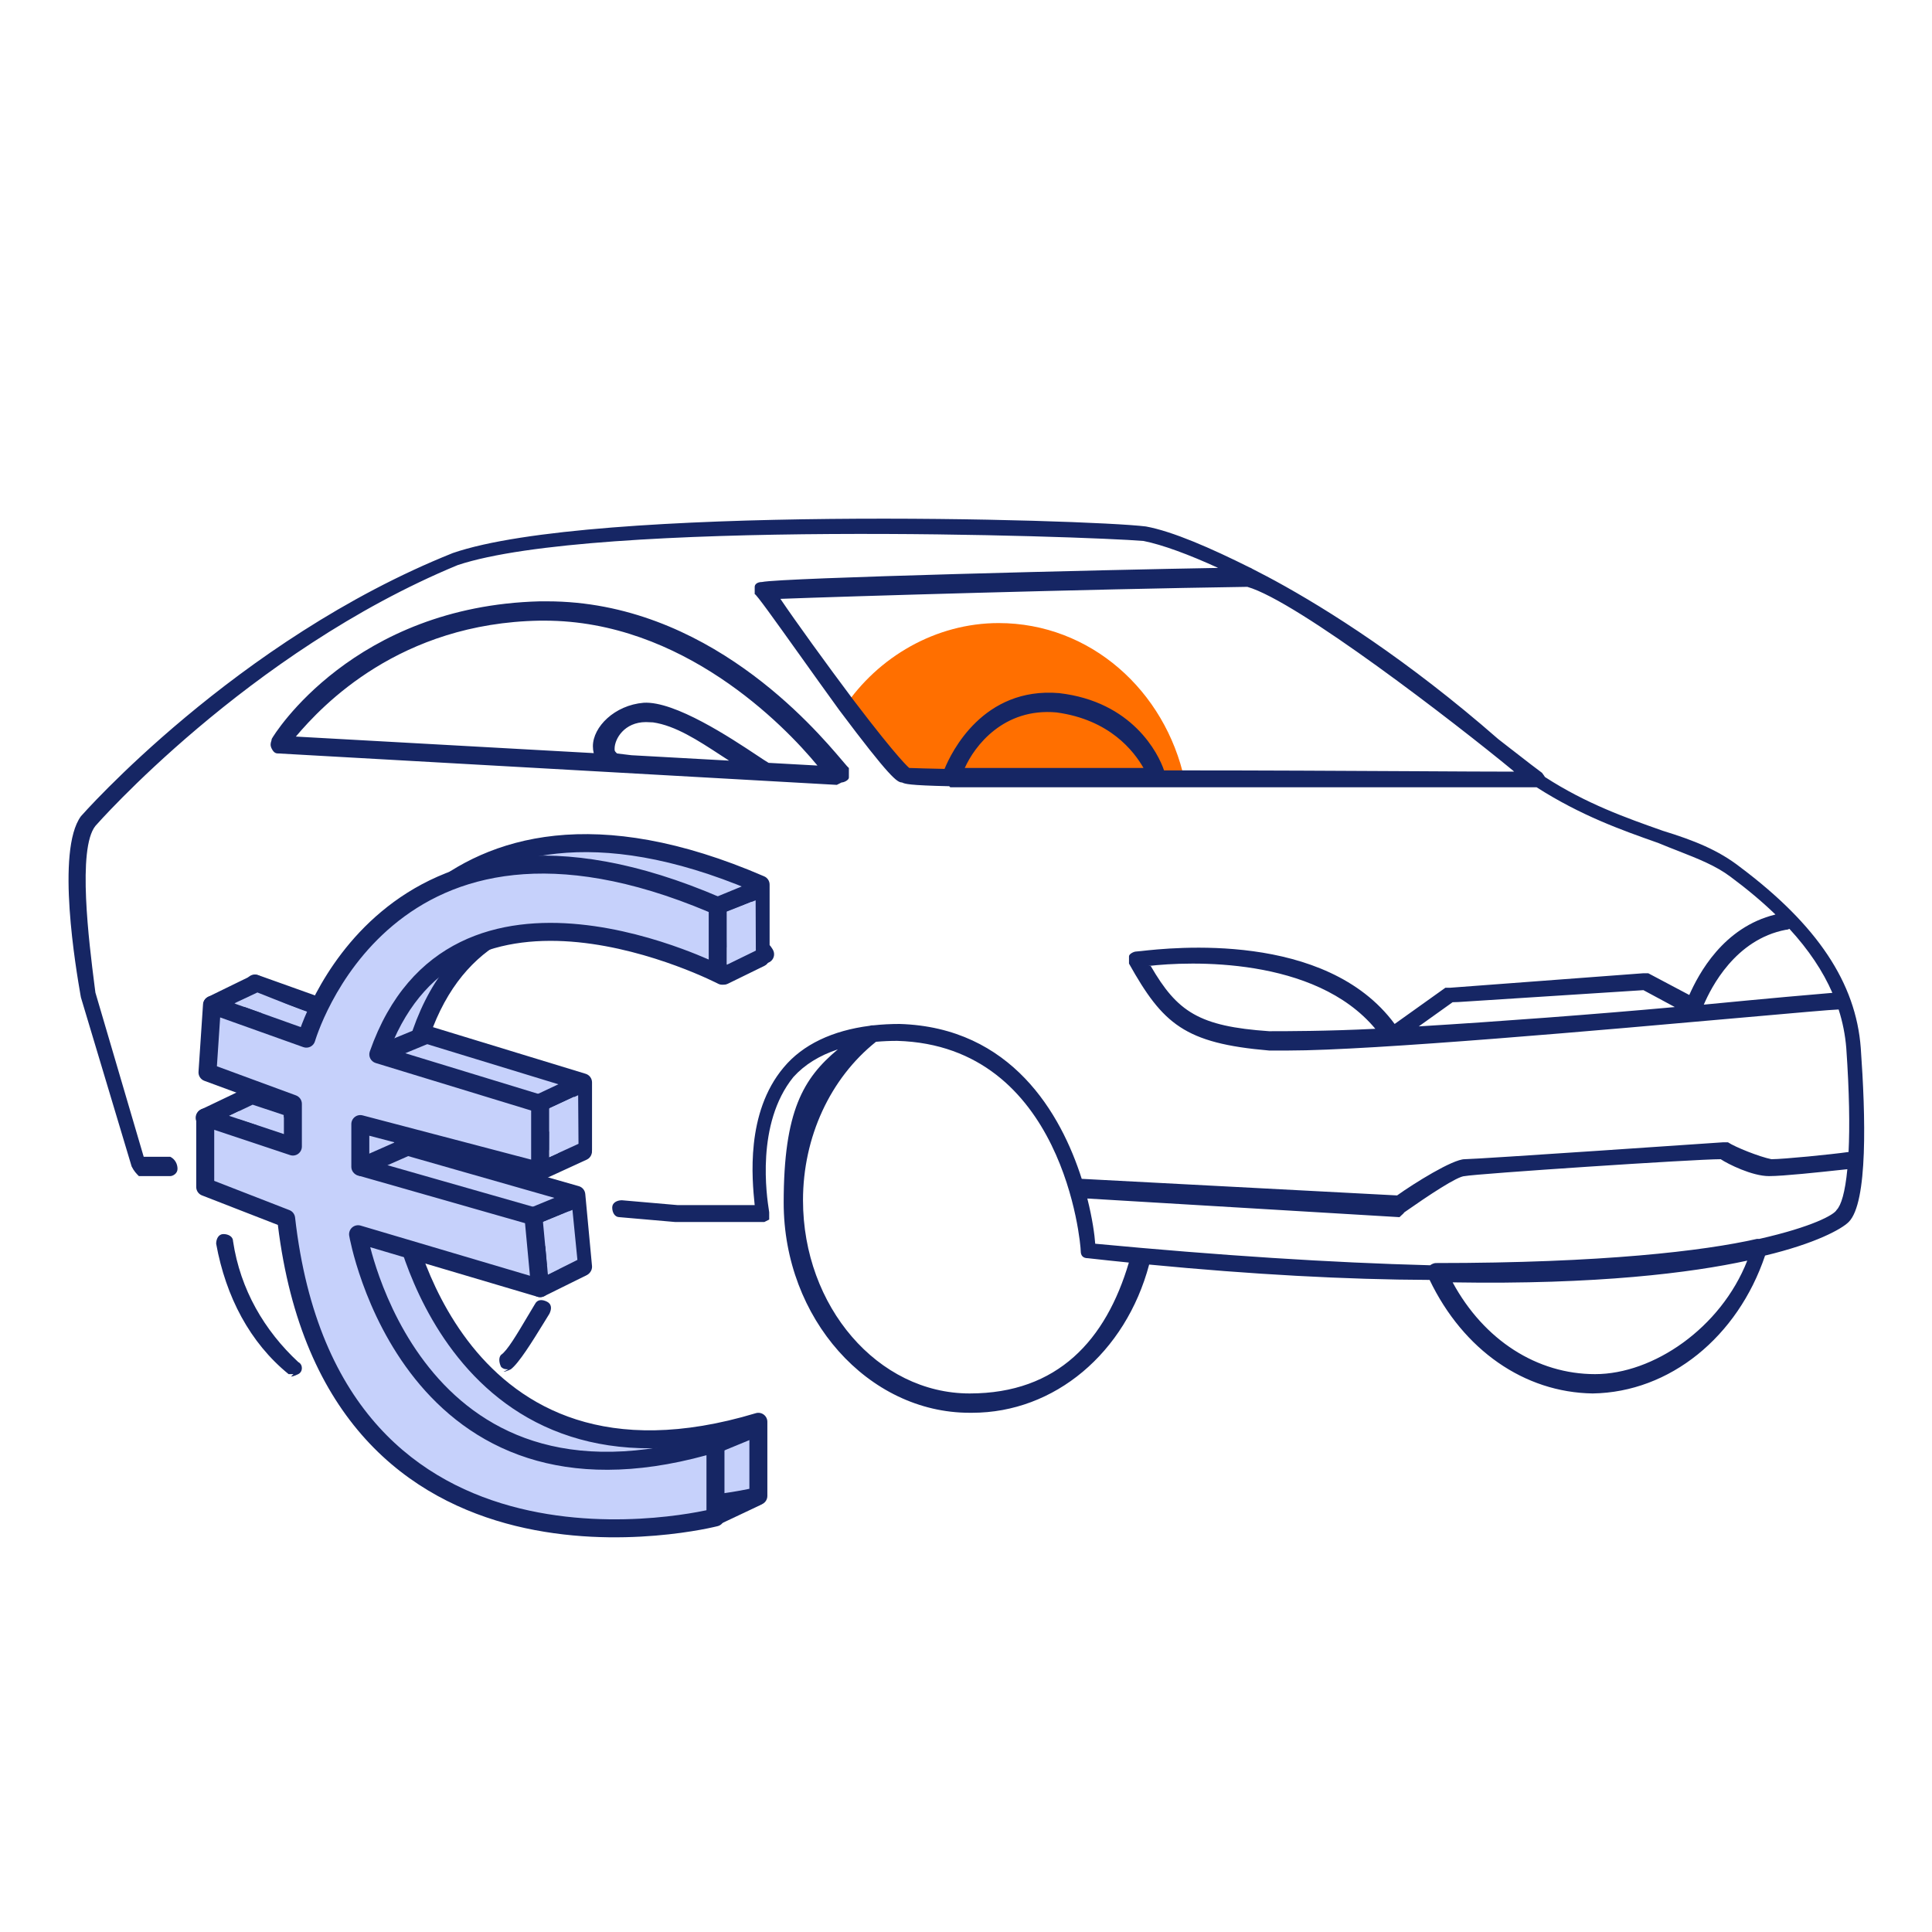 <svg width="60" height="60" viewBox="0 0 60 60" fill="none" xmlns="http://www.w3.org/2000/svg">
<g id="Cr&#195;&#169;dit Auto">
<path id="Vector" d="M36.788 24.225C32.438 24.225 28.388 24.225 28.088 24.15C27.863 24.075 27.038 23.1 26.213 21.975C27.263 20.4 29.063 19.35 31.013 19.35C33.863 19.35 36.188 21.45 36.788 24.225Z" fill="#FF6F00"/>
<path id="Union" fill-rule="evenodd" clip-rule="evenodd" d="M44.398 39.749C41.812 39.739 38.882 39.58 35.688 39.272C34.958 42.015 32.752 43.875 30.188 43.875H30.113C26.963 43.875 24.338 40.95 24.338 37.35C24.338 34.501 24.948 33.484 26.021 32.589C25.454 32.776 24.986 33.063 24.638 33.45C23.465 34.899 23.815 37.172 23.879 37.586C23.884 37.622 23.888 37.644 23.888 37.65V37.875L23.738 37.95H20.963L19.238 37.8C19.088 37.8 19.013 37.65 19.013 37.5C19.013 37.35 19.163 37.275 19.313 37.275L21.038 37.425H23.438L23.435 37.401C23.358 36.63 23.15 34.56 24.338 33.15C24.933 32.435 25.861 32.004 27.007 31.857C27.05 31.843 27.092 31.84 27.132 31.842C27.39 31.814 27.659 31.8 27.938 31.8C31.413 31.904 32.951 34.59 33.594 36.61L43.388 37.125C43.913 36.75 45.113 36 45.488 36C45.863 36 53.513 35.475 53.513 35.475H53.663C53.888 35.625 54.638 35.925 55.013 36C55.387 36 56.881 35.851 57.409 35.776C57.448 34.987 57.434 33.925 57.338 32.55C57.305 32.144 57.227 31.744 57.1 31.35C56.89 31.355 55.719 31.459 54.067 31.606L54.067 31.606L54.067 31.606L54.067 31.606C49.889 31.978 42.63 32.625 40.013 32.625H39.413C36.788 32.4 36.112 31.8 35.062 29.925V29.7C35.062 29.625 35.212 29.55 35.288 29.55C35.305 29.55 35.356 29.544 35.435 29.536L35.435 29.536C36.357 29.433 41.171 28.898 43.312 31.8L44.888 30.675H45.038L51.038 30.225H51.188L52.462 30.9C52.748 30.257 53.51 28.798 55.138 28.401C54.731 28.008 54.265 27.616 53.738 27.225C53.283 26.884 52.743 26.673 52.118 26.427C51.916 26.349 51.706 26.266 51.488 26.175L51.461 26.166L51.461 26.166C50.364 25.779 49.102 25.333 47.721 24.45H36.938H34.312H34.163L33.833 24.45H29.512L29.48 24.417C28.216 24.389 28.101 24.344 28.012 24.3C27.863 24.3 27.637 24.15 26.062 22.05C25.637 21.464 25.192 20.841 24.792 20.28L24.791 20.28L24.791 20.279L24.791 20.279L24.791 20.279L24.791 20.279C24.064 19.261 23.486 18.45 23.438 18.45V18.225C23.438 18.15 23.512 18.075 23.663 18.075C24.257 17.943 34.4 17.694 37.831 17.637C36.923 17.221 36.102 16.918 35.513 16.8C33.713 16.65 18.488 16.125 14.213 17.55C7.688 20.25 2.963 25.65 2.963 25.65C2.396 26.359 2.766 29.277 2.935 30.609L2.963 30.825L4.463 35.925H5.288C5.438 36 5.513 36.15 5.513 36.3C5.513 36.45 5.363 36.525 5.288 36.525H4.313C4.238 36.45 4.163 36.375 4.088 36.225L2.513 30.975L2.497 30.886C2.369 30.142 1.727 26.421 2.513 25.35C2.513 25.35 7.313 19.875 14.063 17.175C18.413 15.675 33.788 16.125 35.588 16.35C36.413 16.5 37.612 17.025 38.812 17.625H38.812C38.812 17.625 38.834 17.627 38.897 17.668C39.039 17.739 39.191 17.818 39.352 17.904C39.434 17.946 39.517 17.991 39.604 18.039C41.225 18.924 43.712 20.49 46.528 22.952C46.679 23.069 46.821 23.18 46.952 23.282L46.953 23.282C47.41 23.638 47.742 23.895 47.888 24C47.929 24.055 47.96 24.097 47.98 24.131C49.259 24.961 50.516 25.404 51.61 25.79L51.638 25.8C52.613 26.1 53.363 26.4 54.038 26.925C56.438 28.725 57.638 30.525 57.788 32.55C57.938 34.65 58.013 37.35 57.413 37.95C57.189 38.174 56.373 38.62 54.816 38.993C53.967 41.514 51.861 43.239 49.462 43.275C47.342 43.244 45.444 41.929 44.398 39.749ZM44.415 39.294C41.328 39.213 37.884 38.99 34.013 38.625C33.995 38.36 33.927 37.849 33.768 37.221L43.463 37.8L43.532 37.734C43.588 37.688 43.613 37.65 43.613 37.65C44.363 37.125 45.263 36.525 45.488 36.525C45.863 36.45 52.613 36 53.438 36C53.663 36.15 54.413 36.525 54.938 36.525C55.381 36.525 56.52 36.402 57.115 36.338L57.116 36.338C57.156 36.334 57.193 36.33 57.228 36.326C57.283 36.32 57.332 36.315 57.371 36.311C57.302 37.031 57.178 37.435 57.038 37.575C56.963 37.725 56.288 38.1 54.638 38.475C54.636 38.475 54.635 38.476 54.633 38.476C54.606 38.475 54.582 38.475 54.563 38.475C52.913 38.85 49.763 39.225 44.588 39.225C44.541 39.225 44.465 39.254 44.415 39.294ZM49.462 43.275C49.437 43.275 49.413 43.275 49.388 43.275H49.538C49.512 43.275 49.487 43.275 49.462 43.275ZM33.788 39.075C34.215 39.123 34.639 39.168 35.058 39.21C34.348 41.608 32.855 43.275 30.113 43.275C27.263 43.275 24.938 40.575 24.938 37.275C24.938 35.311 25.784 33.488 27.204 32.354C27.415 32.335 27.635 32.325 27.863 32.325C33.038 32.475 33.563 38.625 33.563 38.85C33.563 39 33.638 39.075 33.788 39.075ZM55.57 28.844C56.171 29.498 56.612 30.159 56.906 30.834C56.453 30.87 54.903 31.007 52.913 31.2C53.138 30.675 53.888 29.175 55.462 28.875C55.504 28.875 55.54 28.864 55.57 28.844ZM43.853 23.95C45.211 23.958 46.338 23.964 47.023 23.964L46.978 23.923C45.208 22.466 40.297 18.671 38.737 18.225C33.679 18.299 26.26 18.521 24.236 18.598C24.706 19.294 25.644 20.592 26.512 21.75C27.938 23.625 28.238 23.85 28.238 23.85C28.256 23.85 28.291 23.851 28.35 23.853L28.35 23.853L28.351 23.853C28.491 23.858 28.775 23.868 29.334 23.879C29.548 23.356 30.534 21.329 32.888 21.525C35.17 21.786 35.978 23.407 36.15 23.925L36.788 23.925C39.184 23.925 41.785 23.939 43.852 23.95H43.852L43.852 23.95L43.852 23.95H43.852H43.852L43.853 23.95ZM25.988 24.375L8.663 23.4C8.588 23.4 8.513 23.4 8.438 23.25C8.385 23.145 8.406 23.077 8.423 23.02C8.431 22.995 8.438 22.973 8.438 22.95C8.513 22.8 10.988 18.825 16.762 18.675H16.988C21.958 18.675 25.288 22.598 26.152 23.615C26.265 23.749 26.336 23.832 26.363 23.85V24.15C26.363 24.225 26.212 24.3 26.137 24.3L25.988 24.375ZM9.188 22.875L18.439 23.389C18.422 23.322 18.413 23.25 18.413 23.175C18.413 22.575 19.087 21.9 19.988 21.825C20.957 21.764 22.711 22.928 23.506 23.456L23.506 23.456L23.506 23.456C23.678 23.57 23.805 23.655 23.87 23.691L25.387 23.775C24.337 22.5 21.188 19.275 16.913 19.275H16.762C12.412 19.35 10.012 21.9 9.188 22.875ZM19.61 23.454L22.642 23.622C22.553 23.566 22.465 23.508 22.377 23.45C21.679 22.994 20.977 22.535 20.28 22.434L20.062 22.425C19.387 22.425 19.087 22.95 19.087 23.25C19.087 23.282 19.087 23.3 19.093 23.317C19.101 23.338 19.119 23.357 19.163 23.4C19.306 23.419 19.456 23.437 19.61 23.454ZM29.962 23.85H35.513C35.212 23.325 34.462 22.35 32.812 22.125C31.163 21.975 30.262 23.175 29.962 23.85ZM35.737 30C36.562 31.425 37.237 31.875 39.413 32.025C39.938 32.025 41.212 32.025 42.712 31.95C40.837 29.7 36.938 29.85 35.663 30H35.737ZM45.112 31.125L44.062 31.875C46.538 31.725 49.538 31.5 52.013 31.275L51.038 30.75L45.293 31.119L45.112 31.125ZM15.787 42.525C15.713 42.525 15.637 42.525 15.562 42.45C15.488 42.3 15.488 42.15 15.562 42.075C15.752 41.949 16.047 41.451 16.404 40.849L16.404 40.849C16.472 40.736 16.541 40.619 16.613 40.5C16.688 40.35 16.837 40.35 16.988 40.425C17.137 40.5 17.137 40.65 17.062 40.8C17.005 40.892 16.943 40.992 16.88 41.096C16.531 41.662 16.116 42.335 15.863 42.525C15.863 42.525 15.713 42.6 15.637 42.6L15.787 42.525ZM8.963 42.675H9.113L9.038 42.75C9.113 42.75 9.263 42.675 9.263 42.675C9.413 42.6 9.413 42.375 9.263 42.3C8.213 41.325 7.463 40.05 7.238 38.55C7.238 38.4 7.088 38.325 6.938 38.325C6.788 38.325 6.713 38.475 6.713 38.625C7.013 40.275 7.763 41.7 8.963 42.675ZM49.538 42.675C47.738 42.675 46.088 41.625 45.113 39.825C49.613 39.9 52.538 39.525 54.263 39.15C53.438 41.25 51.338 42.675 49.538 42.675Z" fill="#162664"/>
<path id="Vector_2" d="M23.476 27.65V29.674C23.546 29.674 23.615 29.814 23.615 29.814C23.615 29.814 15.309 25.486 12.935 32.257L17.961 33.793V35.887L12.377 34.421V35.747L17.752 37.283L17.961 39.517L12.307 37.841C12.307 37.841 13.912 47.195 23.406 44.333V46.637C23.406 46.637 11.469 49.708 10.073 37.353L7.56 36.375V34.211L10.283 35.119V33.793L7.63 32.815L7.77 30.721L10.701 31.768C10.701 31.768 13.145 23.113 23.476 27.65Z" fill="#C6D1FB"/>
<path id="Vector (Stroke)" fill-rule="evenodd" clip-rule="evenodd" d="M11.116 31.667L11.117 31.663L11.122 31.648C11.126 31.634 11.133 31.612 11.143 31.583C11.162 31.525 11.191 31.439 11.233 31.331C11.317 31.113 11.448 30.806 11.637 30.45C12.016 29.736 12.624 28.835 13.539 28.07C14.452 27.308 15.675 26.679 17.297 26.509C18.884 26.342 20.871 26.613 23.343 27.656V29.132C23.123 29.037 22.846 28.922 22.523 28.803C21.694 28.499 20.557 28.162 19.339 28.041C18.122 27.92 16.804 28.013 15.628 28.59C14.444 29.172 13.433 30.231 12.818 31.987C12.793 32.059 12.798 32.137 12.832 32.205C12.866 32.273 12.927 32.324 13 32.346L17.828 33.822V35.347L12.594 33.973C12.51 33.951 12.421 33.969 12.352 34.022C12.284 34.075 12.243 34.157 12.243 34.243V35.569C12.243 35.694 12.326 35.804 12.446 35.838L17.637 37.321L17.791 38.954L12.532 37.396C12.44 37.368 12.34 37.391 12.268 37.455C12.195 37.519 12.161 37.616 12.178 37.711L12.453 37.663C12.178 37.711 12.178 37.711 12.178 37.711L12.178 37.712L12.178 37.714L12.179 37.72L12.184 37.742C12.187 37.761 12.193 37.789 12.2 37.825C12.215 37.896 12.237 37.998 12.27 38.127C12.334 38.385 12.436 38.748 12.589 39.175C12.895 40.025 13.405 41.136 14.225 42.157C15.045 43.181 16.179 44.12 17.728 44.614C19.199 45.084 21.022 45.146 23.273 44.526V46.236C23.196 46.252 23.1 46.271 22.986 46.292C22.665 46.351 22.202 46.421 21.642 46.468C20.52 46.561 19.016 46.558 17.476 46.179C15.937 45.801 14.368 45.05 13.098 43.65C11.829 42.252 10.84 40.186 10.497 37.144C10.485 37.04 10.417 36.952 10.32 36.915L7.985 36.007V34.421L10.34 35.206C10.425 35.234 10.519 35.22 10.592 35.168C10.665 35.115 10.708 35.031 10.708 34.941V33.615C10.708 33.498 10.635 33.393 10.525 33.353L8.069 32.448L8.17 30.931L10.754 31.854C10.826 31.88 10.906 31.874 10.975 31.839C11.044 31.803 11.095 31.741 11.116 31.667ZM23.552 46.459C23.622 46.729 23.621 46.729 23.621 46.729L23.618 46.73L23.611 46.732L23.583 46.739C23.559 46.745 23.523 46.753 23.478 46.763C23.387 46.783 23.255 46.811 23.086 46.842C22.75 46.903 22.269 46.976 21.688 47.024C20.528 47.12 18.96 47.119 17.342 46.721C15.723 46.323 14.046 45.525 12.685 44.026C11.347 42.552 10.333 40.42 9.961 37.374L7.605 36.458C7.498 36.416 7.427 36.313 7.427 36.198V34.034C7.427 33.944 7.47 33.86 7.543 33.807C7.616 33.755 7.709 33.74 7.795 33.769L10.149 34.554V33.81L7.679 32.9C7.563 32.857 7.489 32.743 7.497 32.619L7.637 30.525C7.643 30.438 7.689 30.358 7.762 30.31C7.836 30.262 7.927 30.251 8.01 30.28L10.674 31.232C10.685 31.2 10.698 31.166 10.712 31.13C10.802 30.895 10.943 30.567 11.144 30.188C11.546 29.431 12.195 28.465 13.181 27.642C14.171 26.816 15.496 26.136 17.238 25.953C18.978 25.77 21.116 26.084 23.733 27.216C23.835 27.26 23.901 27.361 23.901 27.472V29.35C23.917 29.368 23.931 29.385 23.941 29.399C23.962 29.427 23.979 29.454 23.991 29.474C23.996 29.483 24.001 29.492 24.004 29.498L24.009 29.506L24.01 29.509L24.011 29.51L24.011 29.511C24.011 29.511 24.011 29.511 23.761 29.636L24.011 29.511C24.065 29.619 24.043 29.75 23.957 29.835C23.871 29.92 23.74 29.939 23.632 29.884L23.631 29.883L23.628 29.881L23.611 29.873C23.597 29.866 23.574 29.854 23.545 29.84C23.486 29.811 23.398 29.769 23.284 29.718C23.058 29.615 22.73 29.475 22.33 29.328C21.527 29.032 20.439 28.711 19.284 28.596C18.127 28.482 16.924 28.576 15.874 29.091C14.893 29.573 14.021 30.436 13.446 31.899L18.189 33.348C18.306 33.384 18.386 33.492 18.386 33.615V35.709C18.386 35.796 18.346 35.877 18.278 35.93C18.209 35.983 18.12 36.001 18.036 35.979L12.802 34.605V35.359L17.974 36.837C18.085 36.868 18.165 36.965 18.176 37.079L18.385 39.313C18.394 39.405 18.356 39.496 18.285 39.554C18.213 39.613 18.117 39.633 18.028 39.607L12.83 38.067C12.892 38.303 12.983 38.62 13.115 38.986C13.407 39.8 13.892 40.849 14.66 41.808C15.428 42.765 16.475 43.628 17.898 44.083C19.32 44.537 21.141 44.59 23.471 43.888C23.556 43.862 23.648 43.879 23.718 43.931C23.789 43.984 23.831 44.067 23.831 44.155V46.459C23.831 46.586 23.744 46.698 23.621 46.729L23.552 46.459Z" fill="#162664"/>
<path id="Vector_3" d="M22.289 28.138V30.163C22.359 30.163 22.429 30.302 22.429 30.302C22.429 30.302 14.122 25.974 11.749 32.745L16.775 34.281V36.375L11.19 34.909V36.236L16.565 37.771L16.775 40.005L11.12 38.33C11.12 38.33 12.726 47.684 22.22 44.822V47.125C22.22 47.125 10.283 50.197 8.887 37.841L6.374 36.864V34.7L9.096 35.608V34.281L6.444 33.304L6.583 31.21L9.515 32.257C9.515 32.257 11.958 23.671 22.289 28.138Z" fill="#C6D1FB"/>
<path id="Union_2" fill-rule="evenodd" clip-rule="evenodd" d="M23.582 27.908C23.725 27.849 23.793 27.686 23.734 27.543C23.675 27.401 23.512 27.333 23.369 27.392L22.183 27.88C22.04 27.939 21.972 28.102 22.031 28.245C22.09 28.387 22.253 28.455 22.395 28.396L23.582 27.908ZM23.742 29.994C23.881 29.926 23.938 29.759 23.87 29.62C23.802 29.482 23.635 29.424 23.497 29.492L22.357 30.05C22.218 30.118 22.161 30.285 22.229 30.424C22.297 30.562 22.464 30.619 22.602 30.552L23.742 29.994ZM18.144 33.604C18.21 33.743 18.15 33.91 18.01 33.975L16.824 34.534C16.684 34.599 16.518 34.54 16.452 34.4C16.386 34.261 16.446 34.094 16.586 34.029L17.773 33.47C17.912 33.404 18.078 33.464 18.144 33.604ZM18.221 36.014C18.361 35.95 18.422 35.784 18.358 35.644C18.294 35.504 18.128 35.442 17.988 35.507L16.66 36.116C16.52 36.18 16.459 36.346 16.523 36.486C16.587 36.627 16.753 36.688 16.893 36.624L18.221 36.014ZM18.01 37.176C18.069 37.319 18.001 37.482 17.858 37.541L16.672 38.029C16.529 38.088 16.366 38.02 16.307 37.878C16.248 37.735 16.316 37.572 16.459 37.513L17.645 37.025C17.788 36.966 17.951 37.034 18.01 37.176ZM23.502 44.629C23.645 44.57 23.713 44.407 23.654 44.264C23.596 44.122 23.432 44.054 23.29 44.113L22.103 44.601C21.96 44.66 21.892 44.823 21.951 44.966C22.01 45.108 22.173 45.176 22.316 45.118L23.502 44.629ZM23.737 46.374C23.803 46.514 23.743 46.68 23.604 46.746L22.444 47.294C22.304 47.36 22.138 47.3 22.072 47.161C22.006 47.022 22.066 46.855 22.205 46.789L23.365 46.241C23.505 46.175 23.671 46.235 23.737 46.374ZM18.205 39.609C18.343 39.541 18.4 39.373 18.331 39.235C18.263 39.097 18.096 39.04 17.957 39.109L16.651 39.754C16.512 39.823 16.456 39.99 16.524 40.128C16.593 40.267 16.76 40.323 16.898 40.255L18.205 39.609ZM8.18 30.431C8.248 30.57 8.19 30.737 8.052 30.804L6.714 31.457C6.575 31.524 6.408 31.467 6.34 31.328C6.273 31.19 6.33 31.023 6.469 30.955L7.807 30.302C7.945 30.235 8.113 30.292 8.18 30.431ZM7.908 34.279C8.047 34.213 8.106 34.046 8.039 33.907C7.972 33.768 7.806 33.709 7.667 33.776L6.235 34.46C6.096 34.527 6.038 34.693 6.104 34.833C6.171 34.972 6.337 35.031 6.476 34.964L7.908 34.279ZM13.418 32.063C13.477 32.206 13.409 32.369 13.267 32.428L11.949 32.972C11.807 33.031 11.643 32.963 11.585 32.821C11.526 32.678 11.594 32.515 11.736 32.456L13.053 31.912C13.196 31.853 13.359 31.921 13.418 32.063ZM12.781 35.858C12.922 35.796 12.986 35.631 12.924 35.49C12.862 35.349 12.697 35.285 12.556 35.347L11.103 35.988C10.962 36.05 10.898 36.215 10.96 36.356C11.023 36.497 11.187 36.561 11.328 36.499L12.781 35.858Z" fill="#162664"/>
<path id="Union_3" fill-rule="evenodd" clip-rule="evenodd" d="M7.994 30.822L7.274 31.161L9.326 31.894L9.535 31.433L7.994 30.822ZM7.846 34.307L7.107 34.658L8.812 35.224L8.815 34.629L7.846 34.307Z" fill="#C6D1FB"/>
<path id="Union_4" fill-rule="evenodd" clip-rule="evenodd" d="M22.551 28.317L23.467 27.96L23.473 29.522L22.569 29.963L22.551 28.317ZM17.054 34.422L17.955 34.013L17.966 35.522L17.047 35.942L17.054 34.422ZM17.778 37.574L16.867 37.949L17.009 39.588L17.932 39.127L17.778 37.574Z" fill="#C6D1FB"/>
<path id="Vector (Stroke)_2" fill-rule="evenodd" clip-rule="evenodd" d="M9.783 32.333L9.785 32.33L9.789 32.314C9.794 32.3 9.8 32.278 9.81 32.249C9.829 32.191 9.859 32.105 9.901 31.997C9.984 31.78 10.116 31.472 10.305 31.116C10.684 30.402 11.291 29.501 12.207 28.737C13.12 27.974 14.343 27.345 15.964 27.175C17.552 27.008 19.539 27.28 22.01 28.323V29.799C21.791 29.703 21.513 29.589 21.19 29.47C20.361 29.165 19.224 28.828 18.006 28.707C16.79 28.586 15.471 28.679 14.296 29.256C13.111 29.838 12.101 30.898 11.485 32.653C11.46 32.725 11.465 32.804 11.499 32.871C11.534 32.939 11.594 32.99 11.667 33.013L16.495 34.488V36.013L11.261 34.639C11.177 34.617 11.088 34.635 11.02 34.688C10.951 34.741 10.911 34.823 10.911 34.909V36.236C10.911 36.36 10.994 36.47 11.114 36.504L16.305 37.987L16.458 39.62L11.2 38.062C11.107 38.035 11.007 38.057 10.935 38.121C10.863 38.185 10.829 38.282 10.845 38.377L11.12 38.33C10.845 38.377 10.845 38.377 10.845 38.377L10.845 38.378L10.846 38.38L10.847 38.386L10.851 38.408C10.855 38.428 10.86 38.455 10.867 38.491C10.882 38.562 10.905 38.665 10.937 38.794C11.001 39.051 11.104 39.415 11.257 39.841C11.562 40.692 12.073 41.802 12.892 42.824C13.713 43.847 14.847 44.786 16.395 45.281C17.866 45.751 19.69 45.812 21.94 45.193V46.902C21.864 46.918 21.768 46.938 21.654 46.958C21.332 47.017 20.869 47.087 20.309 47.134C19.187 47.227 17.684 47.224 16.143 46.845C14.604 46.467 13.035 45.716 11.766 44.317C10.497 42.918 9.508 40.852 9.164 37.81C9.152 37.707 9.085 37.618 8.988 37.581L6.653 36.673V35.087L9.008 35.872C9.093 35.901 9.187 35.886 9.259 35.834C9.332 35.781 9.375 35.697 9.375 35.607V34.281C9.375 34.164 9.302 34.06 9.193 34.019L6.736 33.114L6.837 31.597L9.421 32.52C9.494 32.546 9.574 32.54 9.643 32.505C9.711 32.47 9.762 32.408 9.783 32.333ZM22.219 47.125C22.289 47.396 22.289 47.396 22.289 47.396L22.286 47.396L22.278 47.398L22.25 47.405C22.226 47.411 22.191 47.419 22.145 47.429C22.055 47.45 21.922 47.477 21.754 47.508C21.417 47.569 20.936 47.642 20.356 47.69C19.196 47.787 17.628 47.785 16.01 47.388C14.39 46.989 12.713 46.192 11.352 44.692C10.015 43.218 9.001 41.086 8.629 38.041L6.272 37.124C6.165 37.082 6.094 36.979 6.094 36.864V34.7C6.094 34.61 6.138 34.526 6.21 34.473C6.283 34.421 6.377 34.407 6.462 34.435L8.817 35.22V34.476L6.347 33.566C6.231 33.523 6.157 33.409 6.165 33.285L6.305 31.191C6.31 31.104 6.357 31.024 6.43 30.976C6.503 30.928 6.595 30.917 6.677 30.947L9.341 31.898C9.353 31.867 9.366 31.832 9.379 31.796C9.47 31.561 9.61 31.233 9.811 30.854C10.213 30.097 10.862 29.131 11.849 28.308C12.838 27.482 14.163 26.802 15.906 26.619C17.646 26.437 19.784 26.751 22.4 27.882C22.502 27.926 22.568 28.027 22.568 28.138V30.017C22.585 30.034 22.598 30.051 22.608 30.065C22.63 30.093 22.647 30.121 22.658 30.14C22.664 30.15 22.668 30.158 22.672 30.164L22.676 30.172L22.677 30.175L22.678 30.177L22.678 30.177C22.678 30.177 22.678 30.177 22.429 30.302L22.678 30.177C22.733 30.285 22.711 30.416 22.625 30.501C22.538 30.586 22.407 30.606 22.3 30.55L22.299 30.549L22.295 30.547L22.279 30.539C22.264 30.532 22.242 30.521 22.212 30.506C22.153 30.477 22.065 30.435 21.952 30.384C21.725 30.281 21.398 30.141 20.997 29.994C20.195 29.699 19.106 29.377 17.951 29.262C16.795 29.148 15.591 29.242 14.542 29.758C13.56 30.24 12.689 31.102 12.114 32.565L16.856 34.014C16.974 34.05 17.054 34.158 17.054 34.281V36.375C17.054 36.462 17.014 36.544 16.945 36.596C16.877 36.649 16.787 36.667 16.704 36.645L11.469 35.271V36.025L16.642 37.503C16.753 37.535 16.832 37.631 16.843 37.745L17.053 39.979C17.061 40.071 17.023 40.162 16.952 40.221C16.88 40.28 16.784 40.299 16.695 40.273L11.498 38.733C11.559 38.969 11.651 39.286 11.782 39.652C12.075 40.466 12.559 41.516 13.328 42.474C14.095 43.431 15.142 44.294 16.565 44.749C17.987 45.203 19.809 45.257 22.139 44.554C22.223 44.529 22.315 44.545 22.386 44.597C22.457 44.65 22.499 44.733 22.499 44.822V47.125C22.499 47.253 22.412 47.364 22.289 47.396L22.219 47.125Z" fill="#162664"/>
</g>
</svg>
